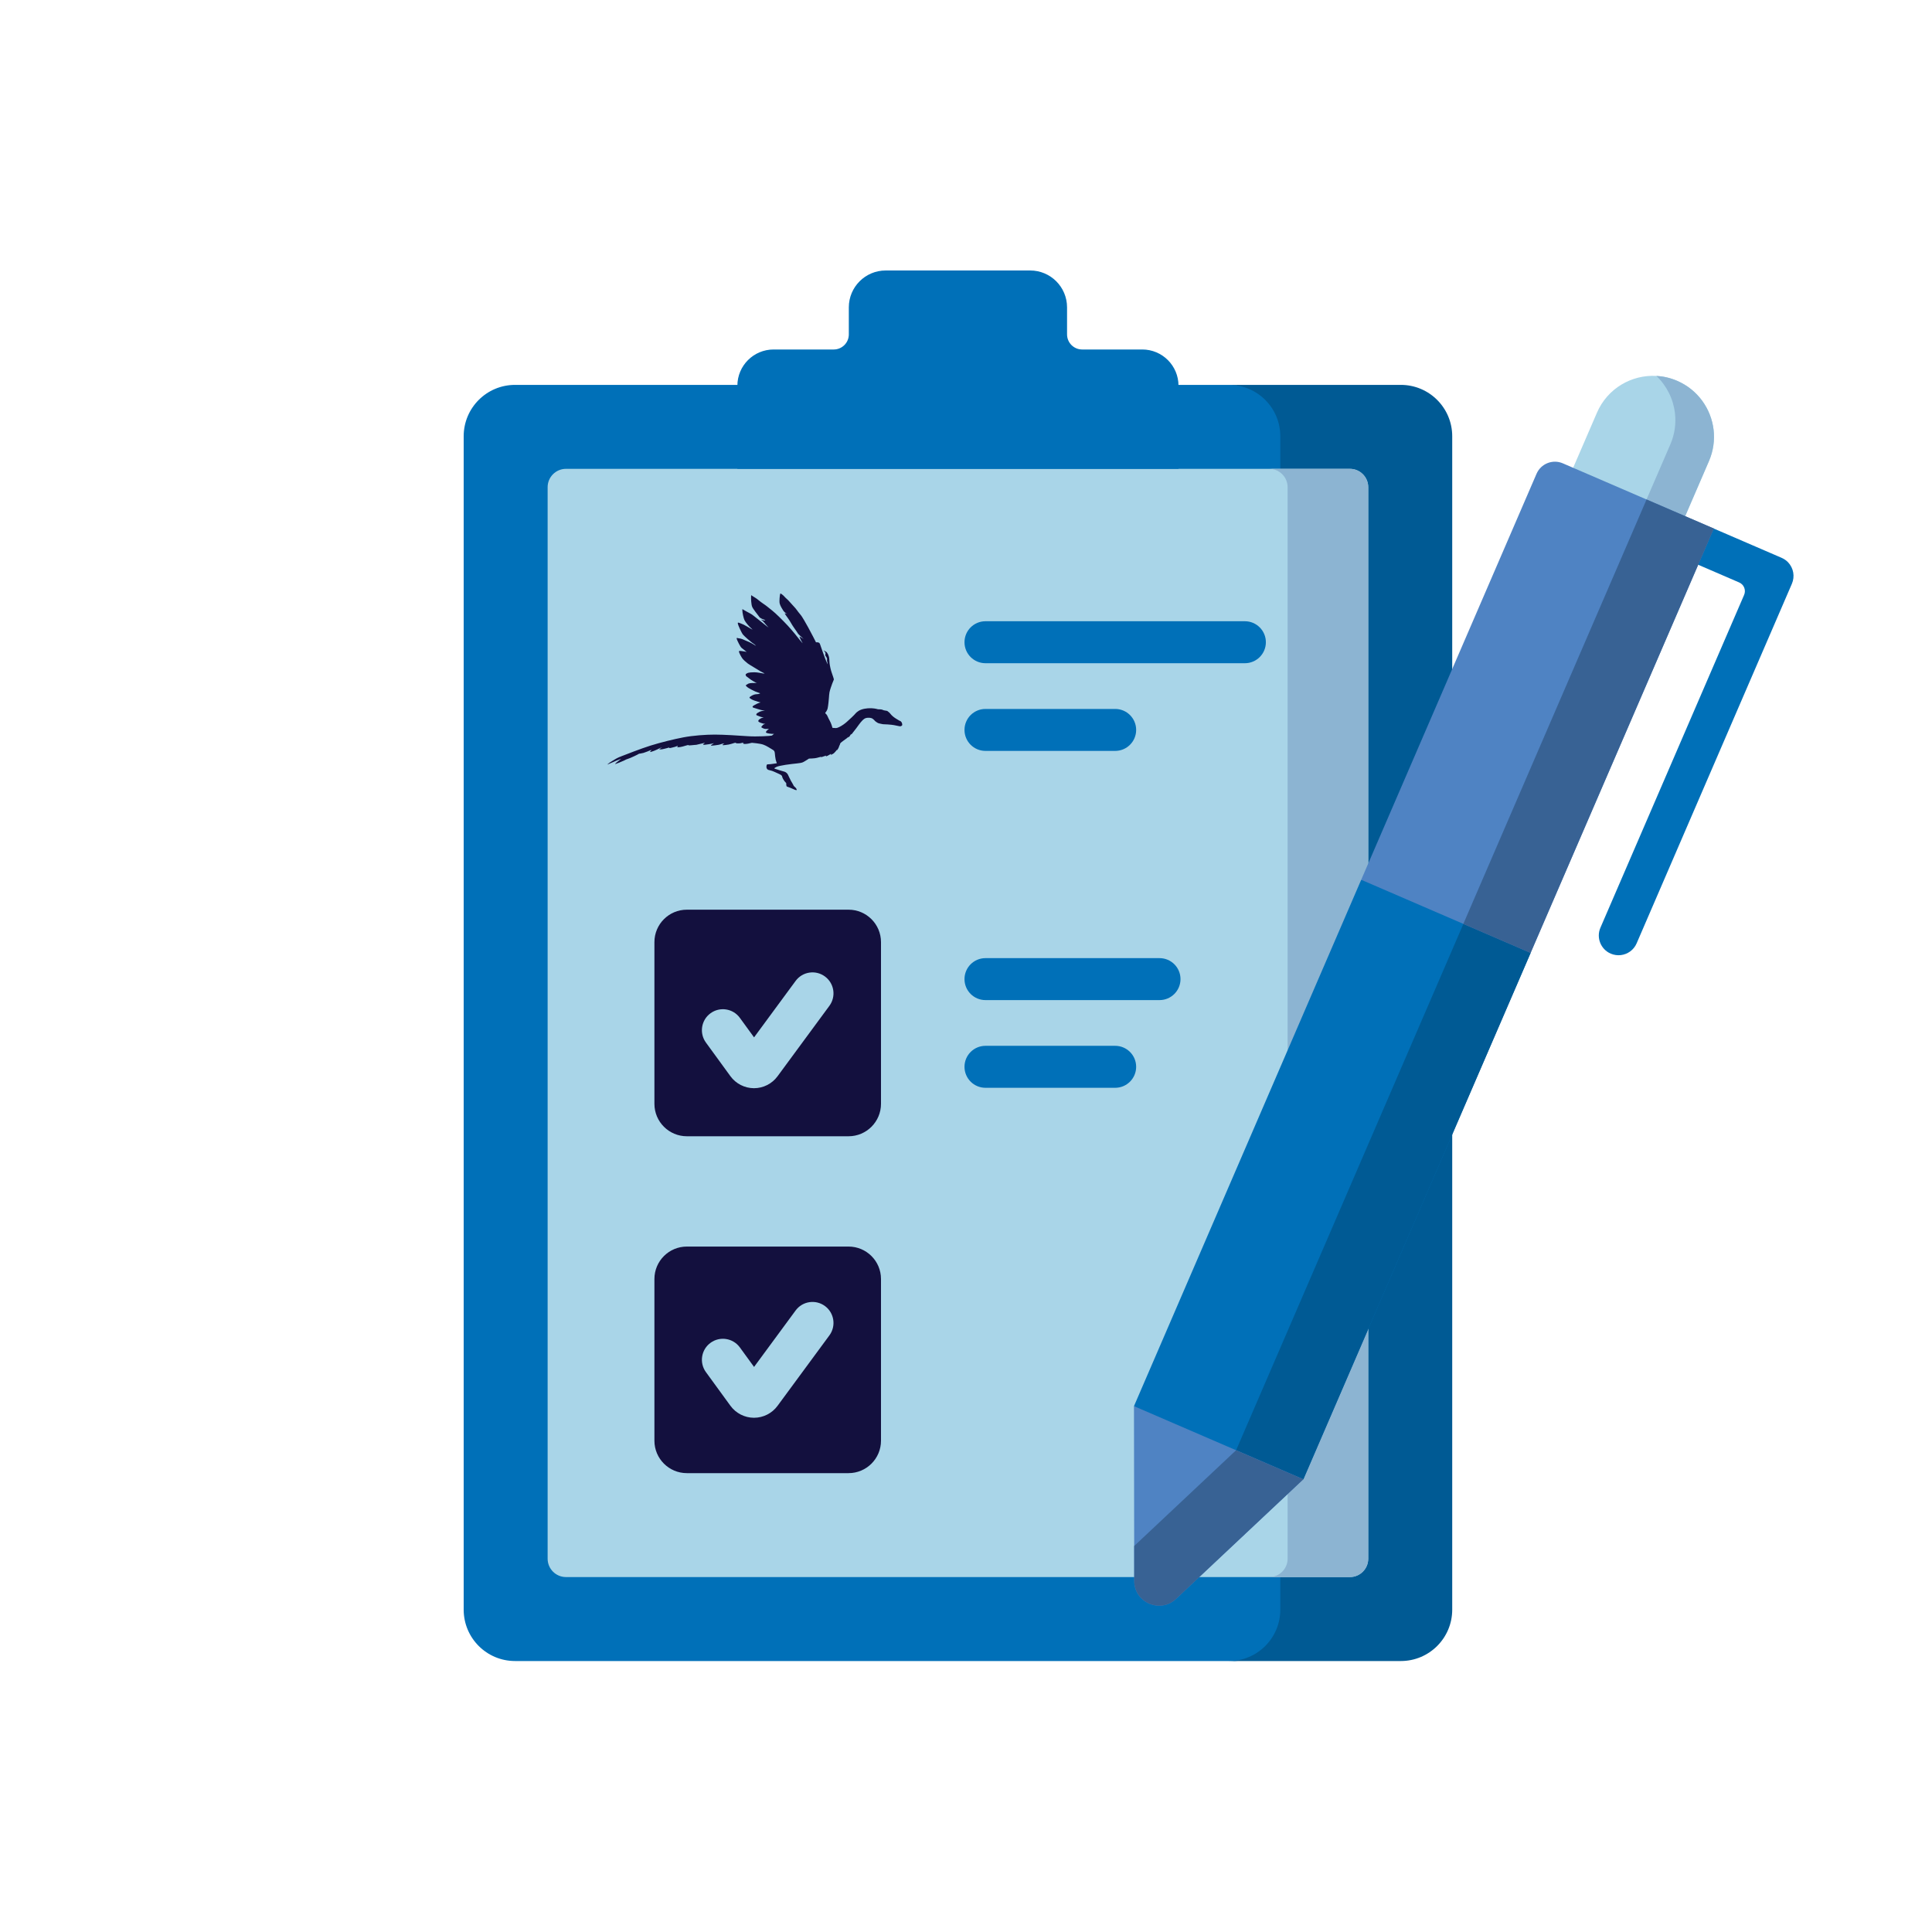 <svg width="150" height="150" viewBox="0 0 150 150" fill="none" xmlns="http://www.w3.org/2000/svg">
<path d="M99.674 124.973V33.87C99.674 31.668 97.888 29.882 95.685 29.882H39.988C37.785 29.882 36 31.668 36 33.87V124.973C36 127.176 37.786 128.962 39.988 128.962H95.686C97.888 128.962 99.674 127.176 99.674 124.973Z" fill="#0070B8"/>
<path d="M108.761 29.882H95.414C97.617 29.882 99.402 31.668 99.402 33.87V124.973C99.402 127.176 97.617 128.962 95.414 128.962H108.761C110.964 128.962 112.75 127.176 112.75 124.973V33.871C112.75 31.668 110.964 29.882 108.761 29.882Z" fill="#005A94"/>
<path d="M42.518 121.017V37.826C42.518 37.038 43.156 36.4 43.943 36.4H104.805C105.592 36.4 106.23 37.039 106.23 37.826V121.017C106.23 121.804 105.592 122.443 104.805 122.443H43.943C43.156 122.443 42.518 121.804 42.518 121.017Z" fill="#A9D5E8"/>
<path d="M104.804 36.4H98.545C99.332 36.4 99.97 37.039 99.97 37.826V121.017C99.97 121.804 99.332 122.443 98.545 122.443H104.804C105.591 122.443 106.229 121.804 106.229 121.017V37.826C106.229 37.039 105.591 36.4 104.804 36.4Z" fill="#8CB4D2"/>
<path d="M82.846 25.963V23.864C82.846 22.282 81.564 21 79.983 21H68.765C67.184 21 65.902 22.282 65.902 23.864V25.963C65.902 26.61 65.377 27.134 64.731 27.134H60.062C58.509 27.134 57.25 28.393 57.25 29.947V36.401H91.498V29.947C91.498 28.393 90.239 27.134 88.686 27.134H84.018C83.371 27.134 82.846 26.61 82.846 25.963Z" fill="#0070B8"/>
<path d="M50.809 85.701V73.146C50.809 71.755 51.936 70.628 53.327 70.628H65.882C67.272 70.628 68.4 71.755 68.4 73.146V85.701C68.4 87.091 67.272 88.219 65.882 88.219H53.327C51.936 88.219 50.809 87.091 50.809 85.701Z" fill="#13103E"/>
<path d="M50.809 111.856V99.301C50.809 97.91 51.936 96.783 53.327 96.783H65.882C67.272 96.783 68.4 97.91 68.4 99.301V111.856C68.4 113.246 67.272 114.374 65.882 114.374H53.327C51.936 114.374 50.809 113.247 50.809 111.856Z" fill="#13103E"/>
<path d="M58.541 84.488C58.539 84.488 58.537 84.488 58.535 84.488C57.816 84.486 57.134 84.138 56.71 83.556L54.808 80.944C54.279 80.216 54.439 79.197 55.166 78.668C55.894 78.138 56.913 78.298 57.443 79.026L58.545 80.541L61.771 76.159C62.304 75.434 63.324 75.279 64.048 75.813C64.773 76.346 64.928 77.366 64.395 78.091L60.365 83.566C59.94 84.144 59.258 84.488 58.541 84.488Z" fill="#A9D5E8"/>
<path d="M58.541 110.075C58.539 110.075 58.537 110.075 58.535 110.075C57.816 110.073 57.134 109.725 56.711 109.144L54.808 106.531C54.279 105.803 54.439 104.784 55.167 104.255C55.895 103.725 56.913 103.886 57.443 104.613L58.545 106.128L61.771 101.746C62.304 101.021 63.324 100.866 64.049 101.4C64.773 101.933 64.928 102.953 64.395 103.678L60.365 109.153C59.94 109.73 59.258 110.075 58.541 110.075Z" fill="#A9D5E8"/>
<path d="M96.653 51.492H76.512C75.612 51.492 74.883 50.762 74.883 49.862C74.883 48.963 75.612 48.233 76.512 48.233H96.653C97.552 48.233 98.282 48.963 98.282 49.862C98.282 50.762 97.552 51.492 96.653 51.492Z" fill="#0070B8"/>
<path d="M86.582 58.3H76.512C75.612 58.3 74.883 57.571 74.883 56.671C74.883 55.771 75.612 55.042 76.512 55.042H86.582C87.482 55.042 88.211 55.771 88.211 56.671C88.211 57.571 87.482 58.3 86.582 58.3Z" fill="#0070B8"/>
<path d="M90.025 77.647H76.512C75.612 77.647 74.883 76.918 74.883 76.018C74.883 75.118 75.612 74.389 76.512 74.389H90.025C90.925 74.389 91.654 75.118 91.654 76.018C91.654 76.918 90.925 77.647 90.025 77.647Z" fill="#0070B8"/>
<path d="M86.582 84.456H76.512C75.612 84.456 74.883 83.726 74.883 82.826C74.883 81.927 75.612 81.197 76.512 81.197H86.582C87.482 81.197 88.211 81.927 88.211 82.826C88.211 83.726 87.482 84.456 86.582 84.456Z" fill="#0070B8"/>
<path d="M61.076 61.053C61.037 60.986 61.042 60.802 61.042 60.802C61.042 60.802 60.938 60.688 60.899 60.639C60.853 60.587 60.736 60.379 60.728 60.302C60.715 60.229 60.686 60.211 60.645 60.177C60.608 60.143 60.554 60.121 60.389 60.045C60.226 59.975 60 59.85 59.774 59.806C59.552 59.763 59.56 59.698 59.524 59.643C59.487 59.581 59.514 59.403 59.537 59.374C59.562 59.34 59.62 59.337 59.696 59.337C59.773 59.337 59.901 59.319 59.971 59.309C60.044 59.306 60.246 59.263 60.289 59.263C60.327 59.27 60.303 59.226 60.303 59.226C60.303 59.226 60.289 59.164 60.265 59.118C60.241 59.073 60.202 58.889 60.182 58.721C60.164 58.558 60.158 58.391 60.12 58.329C60.083 58.267 60.029 58.221 59.909 58.158C59.795 58.096 59.518 57.901 59.261 57.813C59.011 57.721 58.4 57.673 58.4 57.673C58.4 57.673 58.31 57.673 58.257 57.697C58.195 57.715 57.996 57.761 57.829 57.761C57.658 57.754 57.697 57.705 57.697 57.687C57.704 57.669 57.715 57.645 57.715 57.645C57.715 57.645 57.681 57.66 57.654 57.669C57.626 57.673 57.514 57.704 57.452 57.712C57.39 57.718 57.205 57.718 57.153 57.709C57.108 57.699 57.147 57.666 57.147 57.666C57.147 57.666 57.129 57.656 57.012 57.684C56.898 57.718 56.709 57.782 56.574 57.806C56.435 57.831 56.196 57.858 56.141 57.858C56.085 57.858 56.095 57.849 56.106 57.816C56.124 57.788 56.238 57.712 56.238 57.712C56.238 57.712 56.149 57.721 56.036 57.757C55.929 57.791 55.859 57.819 55.768 57.831C55.677 57.845 55.334 57.894 55.252 57.894C55.169 57.894 55.2 57.87 55.214 57.852C55.229 57.834 55.434 57.699 55.434 57.699C55.434 57.699 55.336 57.723 55.26 57.741C55.187 57.754 54.857 57.814 54.728 57.824C54.597 57.834 54.569 57.809 54.589 57.787C54.606 57.769 54.731 57.664 54.731 57.664C54.731 57.664 54.589 57.702 54.561 57.71C54.533 57.713 54.286 57.772 54.176 57.8C54.068 57.834 54.072 57.824 53.929 57.837C53.779 57.852 53.467 57.883 53.449 57.874C53.436 57.865 53.474 57.837 53.474 57.837C53.474 57.837 53.431 57.837 53.3 57.874C53.175 57.917 52.828 58.015 52.676 58.015C52.523 58.015 52.593 57.987 52.596 57.972C52.599 57.958 52.633 57.899 52.633 57.899C52.633 57.899 52.518 57.951 52.391 57.989C52.269 58.026 51.991 58.093 51.972 58.078C51.948 58.06 51.959 58.036 51.959 58.036C51.959 58.036 51.559 58.15 51.39 58.176C51.228 58.2 51.176 58.163 51.185 58.158C51.192 58.158 51.405 58.026 51.405 58.026C51.405 58.026 51.283 58.068 51.242 58.081C51.2 58.099 51.102 58.151 51.013 58.195C50.93 58.238 50.659 58.348 50.542 58.376C50.425 58.404 50.486 58.352 50.496 58.33C50.506 58.306 50.594 58.215 50.594 58.215C50.594 58.215 50.548 58.23 50.472 58.26C50.399 58.295 50.124 58.404 49.955 58.456C49.788 58.501 49.615 58.519 49.615 58.519C49.615 58.519 49.425 58.633 49.271 58.697C49.118 58.76 48.978 58.84 48.791 58.902C48.605 58.965 48.611 58.965 48.444 59.052C48.273 59.135 47.823 59.312 47.777 59.319C47.732 59.328 47.777 59.276 47.86 59.203C47.943 59.13 48.224 58.915 48.224 58.915C48.224 58.915 48.057 58.97 47.86 59.055C47.659 59.138 47.148 59.364 47.148 59.364C47.148 59.364 47.231 59.26 47.545 59.076C47.857 58.884 47.955 58.825 48.284 58.7C48.611 58.575 49.715 58.137 50.503 57.889C51.294 57.642 52.308 57.391 53.054 57.249C53.8 57.106 54.793 57.034 55.495 57.034C56.197 57.034 57.418 57.114 58.089 57.16C58.755 57.205 59.812 57.142 59.904 57.114C59.994 57.087 59.95 57.08 60.008 57.044C60.06 57.002 60.098 56.974 60.098 56.974C60.098 56.974 60 56.981 59.906 56.974C59.809 56.964 59.639 56.95 59.524 56.904C59.41 56.862 59.49 56.772 59.566 56.699C59.636 56.629 59.709 56.592 59.709 56.592H59.407C59.318 56.588 59.105 56.484 59.105 56.456C59.105 56.422 59.209 56.321 59.24 56.279C59.277 56.241 59.423 56.199 59.423 56.199C59.423 56.199 59.35 56.199 59.301 56.189C59.259 56.176 59.041 56.126 58.944 56.064C58.84 56.009 58.88 55.973 58.889 55.924C58.898 55.882 59.023 55.802 59.08 55.771C59.132 55.737 59.3 55.701 59.3 55.701C59.3 55.701 59.141 55.683 59.08 55.663C59.025 55.645 58.842 55.574 58.768 55.541C58.695 55.514 58.716 55.471 58.734 55.426C58.759 55.374 58.859 55.328 58.984 55.258C59.106 55.188 59.391 55.178 59.391 55.178C59.391 55.178 59.256 55.157 59.168 55.141C59.079 55.131 58.588 54.973 58.49 54.942C58.386 54.908 58.438 54.844 58.466 54.81C58.5 54.782 58.674 54.688 58.796 54.626C58.918 54.571 59.053 54.537 59.053 54.537C59.053 54.537 58.768 54.463 58.573 54.393C58.375 54.323 58.201 54.216 58.191 54.17C58.188 54.118 58.226 54.1 58.326 54.035C58.43 53.972 58.586 53.895 58.764 53.895C58.941 53.895 59.023 53.825 59.023 53.825C59.023 53.825 58.776 53.745 58.645 53.69C58.513 53.635 58.174 53.46 58.065 53.381C57.951 53.301 57.897 53.221 57.897 53.213C57.897 53.205 57.987 53.14 58.102 53.078C58.224 53.022 58.484 53.026 58.564 53.026C58.643 53.026 58.755 53.022 58.755 53.022C58.755 53.022 58.71 53.008 58.661 52.985C58.619 52.967 58.373 52.825 58.313 52.783C58.25 52.737 58.001 52.553 57.946 52.508C57.891 52.456 57.883 52.365 57.901 52.345C57.918 52.321 58.022 52.247 58.12 52.23C58.224 52.212 58.315 52.195 58.572 52.195C58.828 52.195 59.097 52.269 59.248 52.286C59.401 52.3 59.355 52.28 59.355 52.28C59.355 52.28 59.007 52.112 58.928 52.05C58.848 51.995 58.209 51.625 58.063 51.518C57.913 51.404 57.715 51.225 57.644 51.129C57.574 51.038 57.411 50.746 57.38 50.627C57.353 50.512 57.442 50.536 57.463 50.536C57.481 50.536 57.613 50.546 57.845 50.588C57.901 50.598 57.943 50.606 57.97 50.616C57.866 50.536 57.662 50.377 57.579 50.303C57.465 50.206 57.252 49.75 57.221 49.663C57.187 49.584 57.176 49.504 57.249 49.532C57.322 49.566 57.46 49.556 57.631 49.621C57.808 49.691 58.022 49.784 58.208 49.869C58.388 49.948 58.697 50.147 58.697 50.147L58.606 50.049C58.606 50.049 58.463 49.942 58.364 49.878C58.266 49.808 57.805 49.413 57.688 49.273C57.572 49.138 57.309 48.545 57.291 48.442C57.273 48.345 57.291 48.338 57.316 48.338C57.343 48.338 57.465 48.38 57.572 48.428C57.676 48.473 57.777 48.507 57.979 48.63C58.177 48.745 58.43 48.89 58.43 48.89C58.43 48.89 58.281 48.727 58.226 48.688C58.17 48.646 57.889 48.323 57.806 48.156C57.723 47.988 57.636 47.553 57.636 47.387C57.636 47.221 57.663 47.307 57.663 47.307C57.663 47.307 57.779 47.371 57.975 47.485C58.167 47.599 58.32 47.648 58.538 47.83C58.757 48.011 59.134 48.296 59.301 48.436C59.469 48.579 59.68 48.724 59.68 48.724C59.68 48.724 59.638 48.682 59.61 48.654C59.576 48.62 59.36 48.379 59.298 48.299C59.235 48.219 59.082 48.108 59.082 48.108C59.082 48.108 59.18 48.121 59.241 48.151C59.305 48.178 59.419 48.166 59.419 48.166L59.376 48.131C59.331 48.097 59.202 48.076 59.085 48.006C58.963 47.936 58.97 47.923 58.89 47.814C58.817 47.706 58.466 47.288 58.395 47.104C58.322 46.923 58.304 46.443 58.315 46.326C58.328 46.21 58.315 46.203 58.315 46.203C58.315 46.203 58.437 46.293 58.617 46.396C58.801 46.5 59.009 46.708 59.241 46.858C59.474 47.008 59.669 47.179 59.95 47.4C60.228 47.617 60.797 48.183 61.166 48.579C61.529 48.971 62.002 49.562 62.1 49.693C62.197 49.825 62.319 49.94 62.319 49.94C62.319 49.94 62.256 49.818 62.204 49.738C62.158 49.658 62.113 49.54 62.089 49.478C62.061 49.416 62.092 49.422 62.092 49.422L62.404 49.618C62.404 49.618 62.29 49.527 62.245 49.475C62.199 49.429 62.074 49.325 61.988 49.232C61.908 49.134 61.946 49.168 61.873 49.061C61.799 48.953 61.508 48.553 61.393 48.333C61.271 48.113 61.048 47.825 61.001 47.752C60.959 47.679 60.922 47.617 60.922 47.617L61.127 47.662C61.127 47.662 61.013 47.62 60.949 47.555C60.886 47.485 60.858 47.482 60.806 47.395C60.754 47.316 60.587 47.058 60.538 46.869C60.486 46.682 60.548 46.171 60.576 46.104C60.597 46.049 60.665 46.104 60.774 46.195C60.888 46.286 60.933 46.373 61.092 46.505C61.245 46.637 61.312 46.744 61.581 47.029C61.856 47.307 61.911 47.451 62.113 47.679C62.315 47.908 62.547 48.364 62.752 48.719C62.953 49.077 63.353 49.867 63.353 49.867H63.467C63.467 49.867 63.55 49.877 63.606 49.913C63.662 49.955 63.696 50.111 63.746 50.243C63.798 50.378 63.996 50.971 64.073 51.152C64.146 51.329 64.25 51.572 64.25 51.572V51.516C64.25 51.516 64.232 51.385 64.213 51.321C64.195 51.259 64.213 51.205 64.213 51.168C64.213 51.126 64.203 51.095 64.179 51.052C64.151 51.01 64.071 50.893 64.071 50.85C64.071 50.808 64.089 50.788 64.089 50.788C64.089 50.788 64.102 50.733 64.083 50.675C64.065 50.622 63.933 50.487 63.933 50.487C63.933 50.487 64.172 50.609 64.193 50.647C64.221 50.684 64.263 50.763 64.283 50.79C64.307 50.818 64.292 50.833 64.344 50.95C64.396 51.064 64.382 51.27 64.406 51.482C64.43 51.697 64.504 52.032 64.573 52.22C64.637 52.407 64.751 52.734 64.741 52.755C64.738 52.783 64.668 52.926 64.616 53.068C64.564 53.211 64.435 53.566 64.401 53.747C64.367 53.931 64.374 54.014 64.359 54.164C64.349 54.314 64.307 54.758 64.261 54.984C64.209 55.214 64.066 55.343 64.066 55.343C64.066 55.343 64.084 55.398 64.156 55.457C64.229 55.519 64.281 55.714 64.413 55.94C64.547 56.17 64.632 56.51 64.632 56.51C64.632 56.51 64.816 56.528 64.916 56.528C65.017 56.528 65.271 56.403 65.475 56.259C65.68 56.119 65.787 56.009 66.124 55.699C66.454 55.396 66.415 55.351 66.655 55.198C66.902 55.038 67.297 54.975 67.645 54.986C67.993 55.001 68.142 55.069 68.17 55.069C68.204 55.069 68.42 55.066 68.506 55.103C68.586 55.141 68.628 55.159 68.781 55.177C68.931 55.194 68.896 55.219 68.996 55.284C69.095 55.349 69.155 55.479 69.314 55.611C69.467 55.743 69.616 55.826 69.811 55.942C69.811 55.942 69.854 55.966 69.885 55.976C69.922 55.989 69.936 55.994 69.992 56.067C70.044 56.141 70.055 56.258 70.047 56.297C70.034 56.334 69.984 56.37 69.925 56.386C69.87 56.399 69.821 56.38 69.633 56.344C69.442 56.302 69.382 56.292 69.217 56.271C69.049 56.253 68.792 56.233 68.654 56.233C68.516 56.233 68.415 56.196 68.282 56.171C68.149 56.147 68.081 56.082 68.014 56.039C67.944 55.997 67.864 55.896 67.864 55.896C67.864 55.896 67.809 55.844 67.757 55.807C67.705 55.769 67.614 55.717 67.375 55.727C67.133 55.74 67.028 55.862 66.924 55.969C66.816 56.074 66.584 56.395 66.486 56.533C66.392 56.668 66.275 56.793 66.215 56.881C66.16 56.971 66.083 57.031 66.083 57.031L66.08 56.989C66.08 56.989 66.01 57.078 65.989 57.129C65.965 57.174 65.854 57.264 65.854 57.264L65.869 57.209C65.869 57.209 65.859 57.223 65.737 57.323C65.612 57.42 65.276 57.643 65.24 57.712C65.206 57.774 65.198 57.892 65.198 57.892L65.188 57.837C65.188 57.837 65.16 57.889 65.136 57.987C65.111 58.078 64.996 58.244 64.996 58.244L64.983 58.21C64.983 58.21 64.82 58.418 64.736 58.485C64.647 58.555 64.494 58.611 64.494 58.611L64.528 58.521C64.528 58.521 64.305 58.656 64.261 58.674C64.218 58.692 64.112 58.736 64.112 58.736L64.149 58.663C64.149 58.663 64.052 58.687 63.927 58.733C63.801 58.778 63.732 58.796 63.74 58.794C63.753 58.794 63.758 58.752 63.758 58.752C63.758 58.752 63.563 58.798 63.413 58.842C63.264 58.887 62.809 58.897 62.809 58.897C62.809 58.897 62.472 59.12 62.337 59.182C62.206 59.237 62.077 59.245 61.866 59.273C61.651 59.301 61.307 59.328 60.992 59.381C60.68 59.433 60.387 59.485 60.262 59.552C60.13 59.622 60.122 59.641 60.122 59.659C60.122 59.677 60.202 59.701 60.299 59.729C60.39 59.757 60.639 59.845 60.751 59.869C60.865 59.897 60.98 59.925 61.07 60.009C61.161 60.092 61.191 60.169 61.265 60.336C61.338 60.504 61.466 60.737 61.564 60.89C61.606 60.953 61.594 61.004 61.695 61.085C61.781 61.155 61.886 61.278 61.845 61.346C61.832 61.367 61.612 61.287 61.46 61.208C61.268 61.118 61.099 61.085 61.078 61.051L61.076 61.053Z" fill="#13103E"/>
<path d="M125.838 74.154C125.58 74.184 125.311 74.149 125.055 74.039C124.279 73.704 123.921 72.802 124.257 72.026L135.413 46.189C135.574 45.816 135.402 45.382 135.028 45.221L131.91 43.874C131.14 43.542 130.725 42.659 131.034 41.879C131.353 41.073 132.273 40.696 133.064 41.038L138.296 43.297C138.491 43.381 138.674 43.496 138.821 43.651C139.261 44.115 139.36 44.771 139.123 45.321L127.068 73.24C126.843 73.761 126.363 74.093 125.838 74.154Z" fill="#0070B8"/>
<path d="M118.835 73.985L101.19 114.851L94.615 113.868L88.041 109.173L105.684 68.306L112.842 68.489L118.835 73.985Z" fill="#0070B8"/>
<path d="M118.839 73.985L101.195 114.85L95.972 112.596L95.373 113.981L114.401 69.915L118.839 73.985Z" fill="#005A94"/>
<path d="M133.045 33.373C133.138 34.17 133.029 35.003 132.688 35.795L130.84 40.075L125.907 39.125L122.139 36.319L123.989 32.036C124.8 30.16 126.677 29.076 128.603 29.187C129.142 29.215 129.689 29.34 130.215 29.566C131.827 30.262 132.855 31.745 133.045 33.373Z" fill="#A9D5E8"/>
<path d="M132.684 35.794L130.835 40.074L127.604 39.319L129.686 34.499C130.029 33.709 130.137 32.877 130.043 32.078C129.916 30.984 129.41 29.956 128.6 29.186C129.139 29.215 129.686 29.339 130.21 29.566C131.823 30.262 132.852 31.746 133.042 33.373C133.133 34.171 133.025 35.002 132.684 35.794Z" fill="#8CB4D2"/>
<path d="M133.061 41.035L118.834 73.984L105.684 68.306L119.296 36.785C119.637 35.996 120.551 35.633 121.34 35.974L133.061 41.035Z" fill="#4F83C3"/>
<path d="M133.062 41.036L118.835 73.985L113.613 71.73L127.839 38.78L133.062 41.036Z" fill="#386294"/>
<path d="M101.191 114.85L91.307 124.138C90.078 125.294 88.061 124.424 88.06 122.737L88.057 120.031L88.041 109.172L95.97 112.596L101.191 114.85Z" fill="#4F83C3"/>
<path d="M101.192 114.85L91.308 124.137C90.079 125.295 88.063 124.423 88.061 122.737L88.059 120.031L95.97 112.596L101.192 114.85Z" fill="#386294"/>
</svg>
